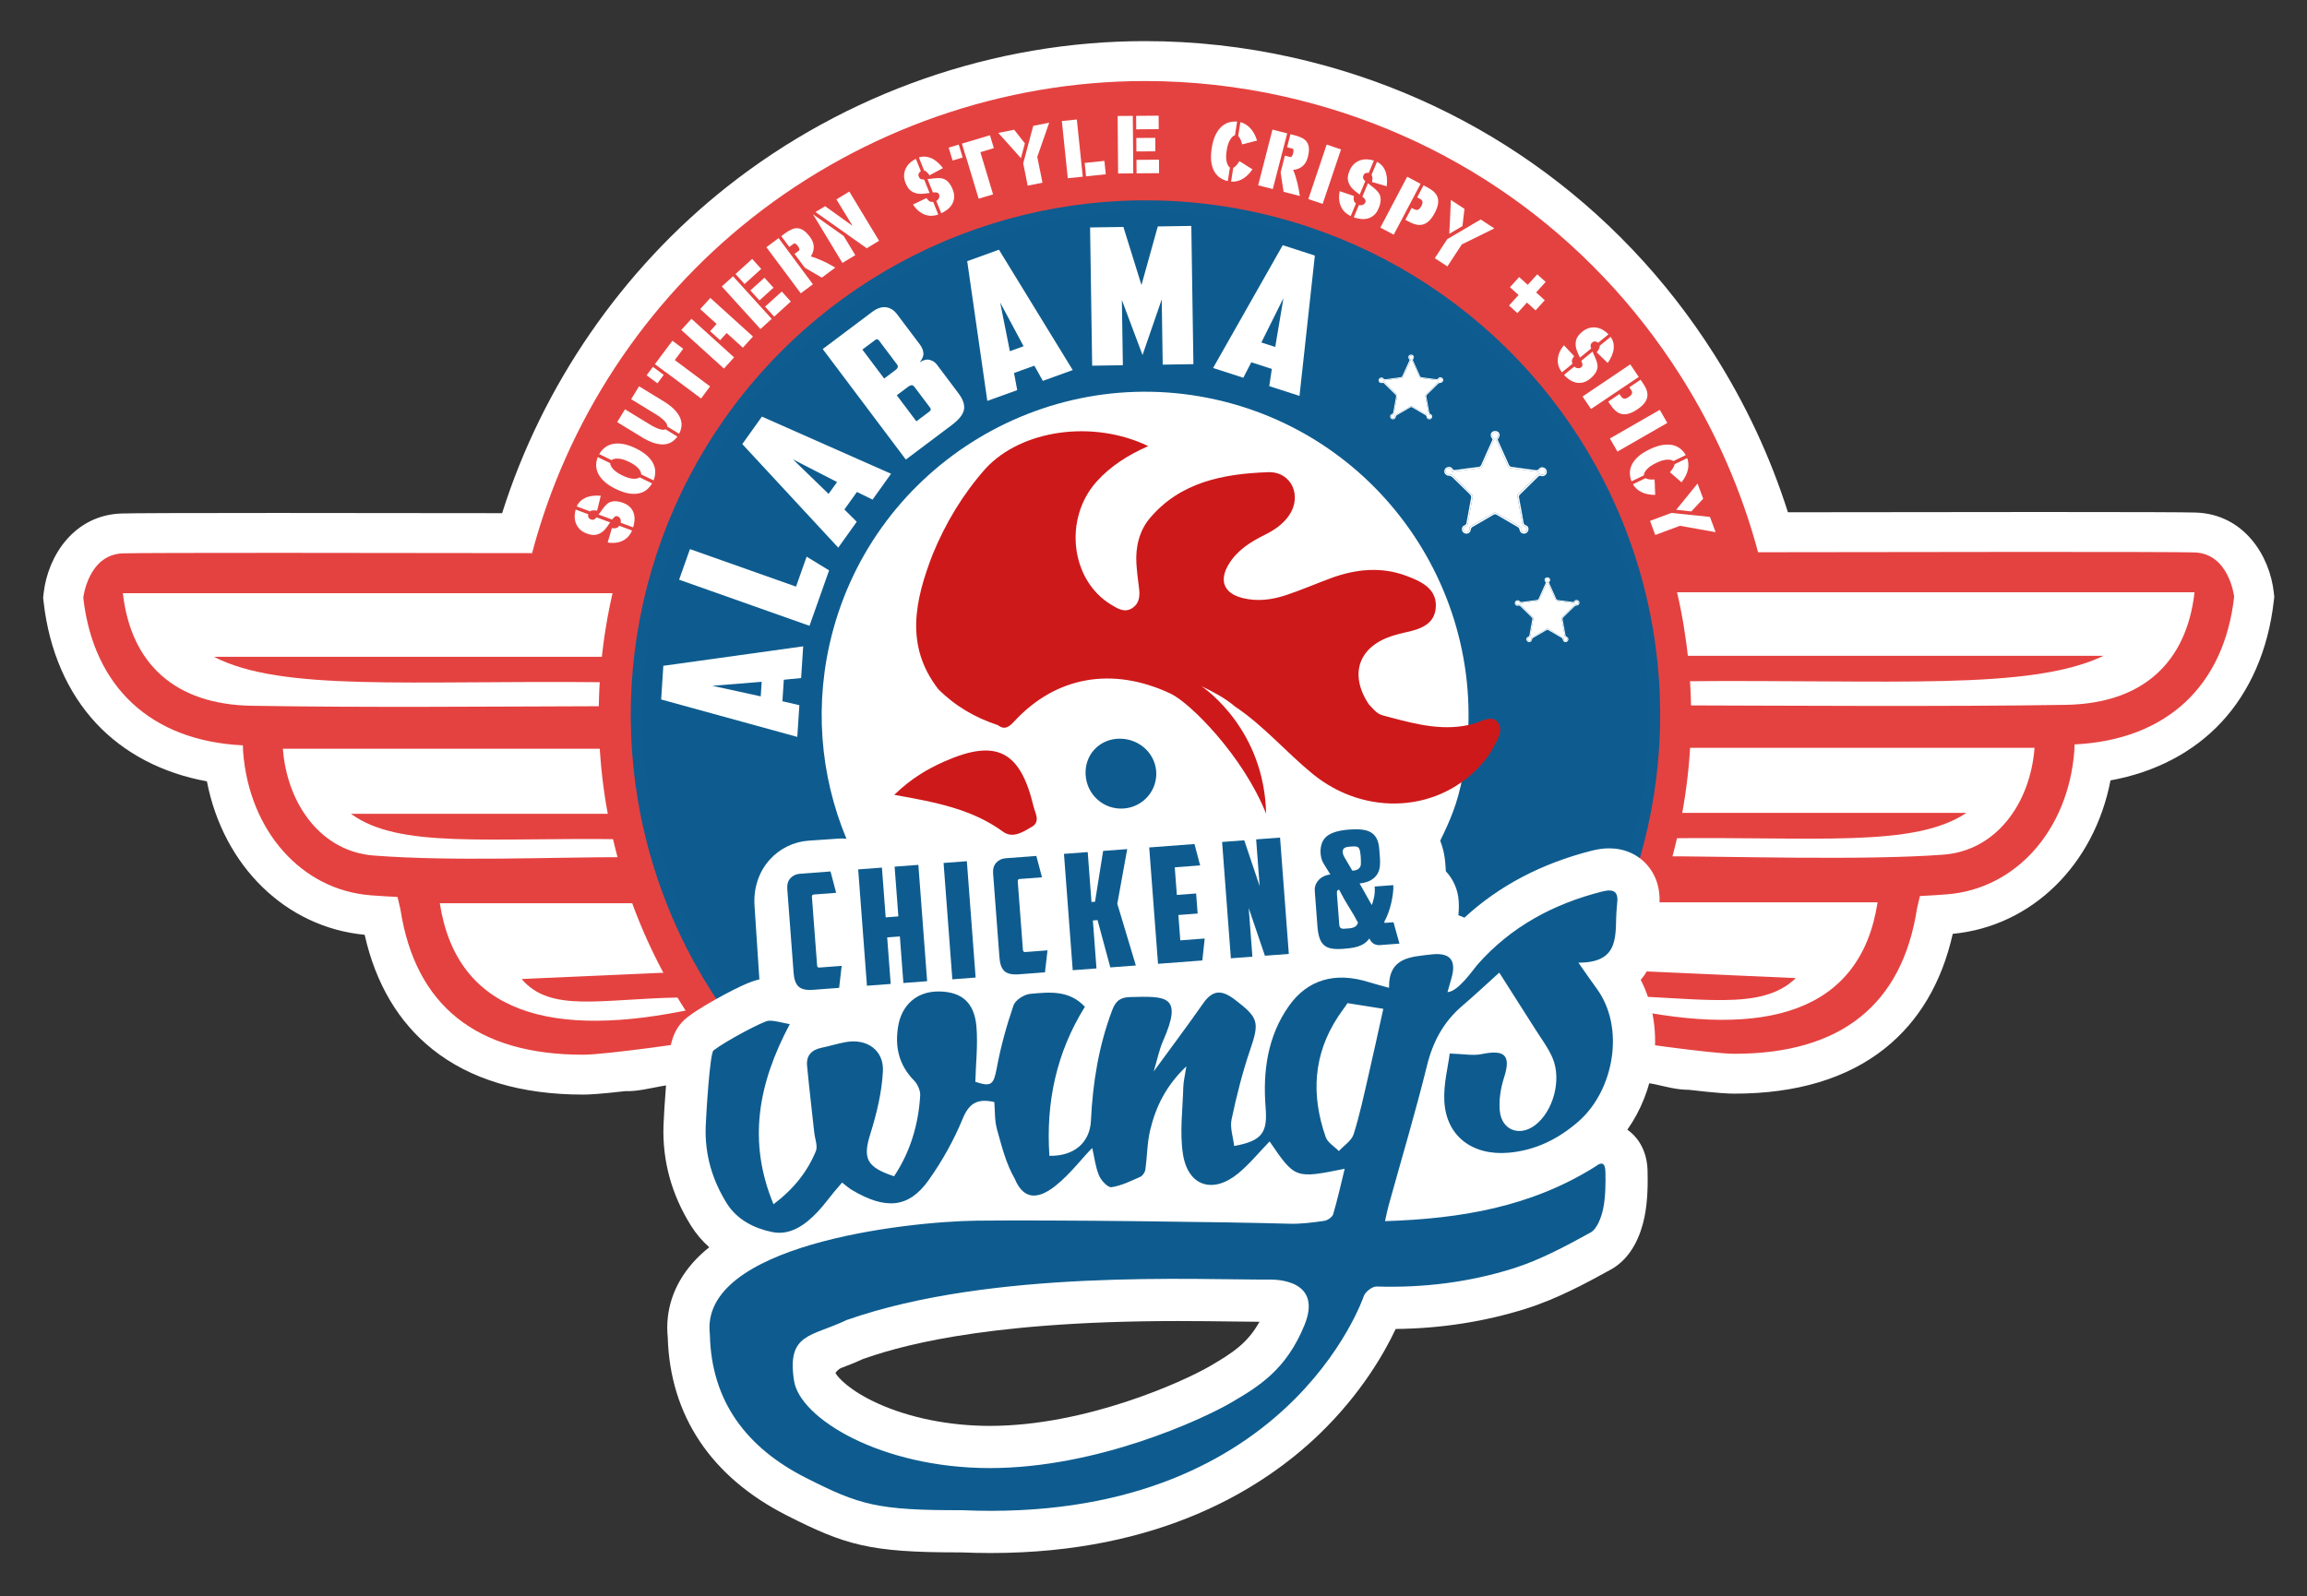 <?xml version="1.0" encoding="utf-8"?>
<!-- Generator: Adobe Illustrator 24.3.0, SVG Export Plug-In . SVG Version: 6.00 Build 0)  -->
<svg version="1.1" id="Layer_1" xmlns="http://www.w3.org/2000/svg" xmlns:xlink="http://www.w3.org/1999/xlink" x="0px" y="0px"
	 viewBox="0 0 984 681" style="enable-background:new 0 0 984 681;" xml:space="preserve">
<rect x="0" y="0" width="984" height="681" fill="#333333" stroke="none"/>
<style type="text/css">
	.st0{fill:#FFFFFF;}
	.st1{fill:#E44240;}
	.st2{fill:none;stroke:#E44240;stroke-width:15;stroke-miterlimit:10;}
	.st3{fill:#0E5C8F;stroke:#0F5C90;stroke-width:5;stroke-miterlimit:10;}
	.st4{fill:#FFFFFF;stroke:#FFFFFF;stroke-width:12;stroke-miterlimit:10;}
	.st5{fill:#0E5C8F;}
	.st6{fill:#CE191A;}
</style>
<path class="st0" d="M290,465c0.18-5.27-14.09,1-23.17,0.51c-11.43,1.32-15.83,1.49-18.17,1.49c-26.5,0-48.09-6.49-64.15-19.29
	c-14.54-11.58-24.28-28.02-28.97-48.89c-33.54-3.18-60.27-29.22-67.29-65.47c-18.98-3.44-35.25-11.94-47.16-24.67
	c-12.36-13.21-20.13-31.1-22.47-51.75l-0.22-1.9l0.21-1.9c1.77-15.93,12.93-33.38,33.24-34.05c4.62-0.15,26.23-0.23,66.05-0.23
	c31.79,0,69.51,0.05,96.27,0.09c17.21-54.55,51.21-103.93,95.91-139.25c50.72-40.08,114.05-62.15,178.31-62.15
	c21.08,0,42.25,2.35,62.94,6.99c74.84,16.78,138.71,61.78,179.85,126.71c13.36,21.09,23.93,43.73,31.42,67.32
	c30.37-0.05,73.05-0.11,108.04-0.11c39.75,0,61.32,0.07,65.94,0.23c20.32,0.67,31.48,18.12,33.25,34.05l0.21,1.9l-0.22,1.9
	c-2.35,20.65-10.12,38.54-22.47,51.75c-11.91,12.73-28.18,21.23-47.16,24.67c-7.01,36.25-33.75,62.29-67.29,65.47
	c-4.7,20.87-14.44,37.31-28.97,48.89c-16.06,12.8-37.65,19.29-64.15,19.29c-2.43,0-7.06-0.18-19.48-1.64
	C710,465,700.34,459.12,698,464C701.09,469.6,289.39,483.24,290,465z"/>
<path class="st1" d="M952.93,254.62c0,0-2.05-18.44-16.9-18.93c-10.69-0.35-123.73-0.2-186.16-0.08
	c-7.03-26.26-18.08-51.61-33.05-75.25c-38.71-61.09-98.8-103.43-169.2-119.21c-19.47-4.37-39.4-6.58-59.22-6.58
	c-60.45,0-120.03,20.77-167.77,58.49c-45.81,36.19-78.79,86.65-93.68,142.93c-63.87-0.11-164.47-0.23-174.53,0.1
	c-14.85,0.49-16.9,18.93-16.9,18.93c4.35,38.3,29.09,61.09,68.08,62.98l0.1,2.75c2.58,33.82,24.99,59,54.5,61.23
	c3.69,0.28,7.46,0.51,11.36,0.71l1.23,5.26c6.35,41.17,32.55,62.04,77.88,62.04c9.92,0,47.52-5.48,60.61-7.39l-13-15l-26.98-52.18
	l5.98-5.82l-7-43l-2.64-9.88c0.85-0.25,1.65-0.5,2.38-0.73c0.79-0.25,1.58-0.51,2.37-0.7l12.71-19.22l-0.53-3.3
	c0.63-0.83,1.22-1.71,1.74-2.65c4.27-7.65,6.57-15.61,8.79-23.3c0.8-2.77,1.61-5.59,2.54-8.44l-15.07-20.79h427.05l-14.78,20.4
	c0.93,2.85,1.74,5.67,2.54,8.44c2.22,7.69,4.52,15.65,8.79,23.3c0.52,0.94,1.11,1.82,1.74,2.65l-0.53,3.3l9.24,13.97l-4.43,16.55
	l-6.8,41.75l-0.57,0l-10.64,59.25l-13,15c13.08,1.92,50.69,7.39,60.61,7.39c45.33,0,71.53-20.87,77.88-62.04l1.23-5.26
	c3.9-0.19,7.67-0.43,11.36-0.71c29.51-2.23,51.92-27.41,54.5-61.23l0.1-2.75C923.84,315.71,948.58,292.92,952.93,254.62z"/>
<path class="st0" d="M704.99,252.7c76.58,0,155.78,0,231.04,0c-3.43,30.17-22.28,47.47-54.91,48.02
	c-49.42,0.83-122.86,0.33-172.29,0.2"/>
<path class="st0" d="M867.79,319.06c-1.81,23.72-16.34,43.87-38.83,45.57c-34.06,2.58-90.47,0.67-124.32,0.67
	c0-15.41,6-30.58,6-46.24C757.52,319.06,820.63,319.06,867.79,319.06z"/>
<path class="st0" d="M692.06,429.92c61.12,13.28,101.54,2.06,108.79-44.96c-25.81,0-76.51,0-103.04,0
	C694.59,396.24,692.18,429.21,692.06,429.92z"/>
<path class="st1" d="M897.22,279.81c-62.43,0-121.4,0-180.37,0c0.19,3.29-0.71,7.57-0.52,10.86
	C806.99,289.81,865.64,294.81,897.22,279.81z"/>
<path class="st1" d="M838.75,346.81c-44.33,0-86.2,0-128.06,0c0.13,3.29-0.5,7.57-0.37,10.86
	C774.69,356.81,816.33,361.81,838.75,346.81z"/>
<path class="st1" d="M765.95,417.3c-27.73-1.23-53.93-2.4-80.13-3.56c-0.06,3.29-0.65,7.55-0.71,10.84
	C725.43,425.51,751.26,431.66,765.95,417.3z"/>
<path class="st0" d="M266.29,298.78c-3.56,0.88-7.12,2.52-10.68,2.53c-49.43,0.13-98.87,0.63-148.29-0.2
	c-32.63-0.55-51.48-17.84-54.91-48.02c75.26,0,143.46,0,220.04,0c-3.38,10.32-1.31,20.31-6.02,28.75
	C264.37,285.53,266.06,297.38,266.29,298.78z"/>
<path class="st0" d="M261.8,319.45c0,15.66,6,30.83,6,46.24c-33.86,0-74.26,1.9-108.32-0.67c-22.49-1.7-37.01-21.85-38.83-45.57
	C167.82,319.45,214.92,319.45,261.8,319.45z"/>
<path class="st0" d="M296.38,430.31c-61.12,13.28-101.54,2.06-108.79-44.96c25.81,0,60.51,0,87.04,0
	C277.86,396.63,296.26,429.6,296.38,430.31z"/>
<ellipse transform="matrix(0.707 -0.707 0.707 0.707 -72.666 434.721)" class="st2" cx="488.42" cy="305.08" rx="225.49" ry="225.49"/>
<ellipse transform="matrix(0.219 -0.976 0.976 0.219 83.856 714.897)" class="st3" cx="488.42" cy="305.08" rx="216.98" ry="216.98"/>
<path class="st4" d="M368.7,360.41c-11.79-25.44-15.62-54.8-9.02-84.2c15.92-70.99,86.63-115.79,157.62-99.87
	s115.79,86.63,99.87,157.62c-2.27,10.12-5.66,16.72-10,25.67L368.7,360.41z"/>
<path class="st0" d="M419.96,445.35c-8.51-1.93-15.7-7.08-20.26-14.5c-4.59-7.47-5.94-16.31-3.81-24.88
	c4.13-16.55,20.51-26.68,37.3-23.07c17.5,3.92,28.66,20.87,25.17,37.83c-1.73,8.41-6.66,15.61-13.89,20.28
	c-7.28,4.7-15.95,6.24-24.42,4.34L419.96,445.35z"/>
<path class="st1" d="M257.77,291.07c0.17-3.29-0.65-7.57-0.48-10.86c-54.29,0-108.59,0-166.07,0
	C120.3,295.2,174.3,290.2,257.77,291.07z"/>
<path class="st1" d="M266.28,358.07c0.12-3.29-0.46-7.57-0.33-10.86c-38.01,0-76.01,0-116.25,0
	C170.04,362.2,207.85,357.2,266.28,358.07z"/>
<path class="st1" d="M289.49,425.58c-0.08-3.29-0.6-7.55-0.67-10.84c-21.69,0.96-43.37,1.93-66.33,2.95
	C234.77,432.16,256.11,426.2,289.49,425.58z"/>
<path class="st0" d="M710.3,252.2"/>
<path class="st5" d="M477.73,344.98c-8.56-0.27-15.14-7.5-14.69-16.16c0.41-7.93,6.83-13.82,14.88-13.66
	c8.55,0.17,15.35,6.91,15.27,15.13C493.1,338.62,486.12,345.24,477.73,344.98z"/>
<path class="st0" d="M623.9,405.45l-2.39-9.12c-0.07-0.25-0.14-0.51-0.21-0.76c0.23-1.23,0.42-2.44,0.58-3.63
	c0.35-2.73,0.45-5.2,0.29-7.56c-0.33-4.95-2.37-9.36-5.48-12.64l-0.18-2.77c-0.3-4.65-1.39-8.85-3.24-12.51
	c-2.25-4.43-5.6-8.09-9.71-10.6c-3.35-2.04-7.16-3.32-11.33-3.82c-1.87-0.22-3.86-0.31-5.94-0.27c-0.83,0.02-1.69,0.06-2.57,0.12
	c-10.52,0.72-18.18,4.15-23.42,10.46c-0.26,0.31-0.51,0.63-0.76,0.95c-0.85-1.21-1.81-2.33-2.91-3.33
	c-3.63-3.29-8.31-5.04-13.1-4.94c-0.3,0.01-0.59,0.02-0.89,0.04l-9.85,0.68c-0.83,0.06-1.64,0.17-2.44,0.33
	c-0.51-0.03-1.03-0.04-1.55-0.03c-0.3,0.01-0.6,0.02-0.9,0.04l-9.12,0.63c-1.94,0.13-3.83,0.57-5.62,1.28
	c-1.56-0.39-3.19-0.57-4.85-0.54c-0.3,0.01-0.6,0.02-0.9,0.04l-18.64,1.28c-1.53,0.11-3.02,0.42-4.46,0.88
	c-1.21-0.22-2.45-0.33-3.7-0.3c-0.3,0.01-0.59,0.02-0.89,0.04l-9.91,0.68c-1.08,0.07-2.13,0.24-3.16,0.49
	c-0.76-0.08-1.53-0.11-2.3-0.09c-0.3,0.01-0.59,0.02-0.89,0.04l-9.78,0.67c-1.98,0.14-3.87,0.58-5.63,1.28
	c-1.56-0.38-3.18-0.57-4.84-0.54c-0.3,0.01-0.6,0.02-0.9,0.04l-12.62,0.87c-2.98,0.21-5.84,0.94-8.5,2.14
	c-2.07-0.73-4.29-1.13-6.59-1.08c-0.3,0.01-0.6,0.02-0.9,0.04l-9.58,0.66c-1.77,0.12-3.49,0.51-5.14,1.11
	c-1.4-0.3-2.85-0.47-4.34-0.44c-0.3,0.01-0.6,0.02-0.9,0.04l-9.78,0.67c-0.88,0.06-1.74,0.18-2.59,0.36
	c-0.57-0.04-1.14-0.06-1.73-0.04c-0.3,0.01-0.6,0.02-0.9,0.04l-9.78,0.67c-1.94,0.13-3.83,0.57-5.62,1.28
	c-1.56-0.39-3.19-0.57-4.85-0.54c-0.3,0.01-0.6,0.02-0.9,0.04l-12.62,0.87c-6.44,0.44-12.38,3.34-16.71,8.16
	c-4.64,5.17-6.93,12.13-6.44,19.59l2.36,35.89c0.66,10.04,4.89,16,8.31,19.22c3.32,3.13,9.22,6.83,18.48,6.63
	c0.56-0.01,1.14-0.04,1.73-0.08l10.71-0.74c1.98-0.14,3.88-0.6,5.66-1.31c1.59,0.4,3.23,0.6,4.89,0.56c0.3-0.01,0.59-0.02,0.89-0.04
	l9.78-0.67c0.88-0.06,1.75-0.18,2.6-0.36c0.57,0.04,1.14,0.06,1.72,0.04c0.3-0.01,0.6-0.02,0.9-0.04l9.78-0.67
	c1.8-0.12,3.52-0.52,5.14-1.11c1.4,0.3,2.85,0.47,4.33,0.44c0.3-0.01,0.6-0.02,0.9-0.04l9.58-0.66c2.67-0.18,5.24-0.95,7.57-2.2
	c2.46,0.7,5.29,1.12,8.54,1.05c0.56-0.01,1.14-0.04,1.73-0.08l10.71-0.74c1.98-0.14,3.88-0.6,5.66-1.31c1.59,0.4,3.23,0.6,4.89,0.56
	c0.3-0.01,0.59-0.02,0.89-0.04l9.78-0.67c0.95-0.07,1.9-0.2,2.82-0.41c0.65,0.05,1.3,0.08,1.96,0.06c0.3-0.01,0.6-0.02,0.9-0.04
	l10.51-0.72c1.55-0.11,3.07-0.41,4.52-0.89c1.22,0.22,2.46,0.33,3.71,0.3c0.3-0.01,0.59-0.02,0.89-0.04l18.24-1.26
	c2.04-0.14,3.99-0.63,5.81-1.37c1.65,0.43,3.35,0.64,5.07,0.6c0.3-0.01,0.59-0.02,0.89-0.04l8.85-0.61
	c0.88-0.06,1.73-0.18,2.57-0.36c0.56,0.04,1.12,0.05,1.69,0.04c0.3-0.01,0.6-0.02,0.9-0.04l9.85-0.68c5.1-0.35,9.86-2.79,13.23-6.78
	c0.27-0.32,0.51-0.66,0.75-0.99c3.3,2.72,7.29,4.57,11.63,5.36c2.21,0.4,4.52,0.57,7.07,0.52c0.72-0.02,1.47-0.05,2.24-0.1
	c1.18-0.08,2.44-0.2,3.74-0.35c2.05-0.23,4.06-0.64,5.98-1.19c0.12-0.04,0.24-0.07,0.36-0.11c1.27,0.19,2.55,0.28,3.82,0.25
	c0.36-0.01,0.71-0.02,1.07-0.05l8.19-0.56c5.77-0.4,11.05-3.45,14.41-8.33C624.35,417.41,625.42,411.23,623.9,405.45z"/>
<path class="st0" d="M422.59,662.59c-4.17,0-8.44-0.09-12.72-0.27l-1.43,0c-37.62,0-48.01-3.18-72.78-15.73
	c-32.31-16.36-49.88-42.64-50.85-76.05c-1.14-11.49,2.49-22.39,10.52-31.59c2.08-2.38,4.47-4.65,7.18-6.82
	c-3.03-2.68-5.64-5.77-7.8-9.23c-8.28-13.26-12.22-27.65-11.71-42.77c0.1-2.9,0.58-11.14,1.18-18.48
	c1.18-14.23,1.83-22.07,9.09-27.71c4.31-3.35,11.49-7.35,15.38-9.44c11.41-6.11,14.73-6.76,17.88-6.97
	c0.63-0.04,1.26-0.06,1.89-0.06c3.59,0,6.63,0.68,9.07,1.22c0.88,0.19,1.7,0.38,2.48,0.52l24.42,4.29l-1.5,2.83
	c0.38-0.01,0.76-0.02,1.13-0.02c1.24,0,2.47,0.07,3.67,0.19c5.39-13.14,17.58-21.48,32.52-21.48l0.5,0
	c8.89,0.11,16.44,2.77,22.13,7.51c4.52-3.72,10.07-5.95,14.85-6.4l0.62-0.06c2.71-0.25,5.78-0.54,9.08-0.54
	c7.96,0,14.96,1.84,20.91,5.5c4.43-2.67,9.24-3.54,13.37-3.63l0.66-0.02c1.99-0.05,3.87-0.09,5.7-0.09c3.71,0,10.74,0,17.16,3.26
	c5.26-4.03,10.61-5.06,14.69-5.06c6.02,0,11.83,2.2,17.77,6.74c0.54,0.41,1.1,0.84,1.68,1.29c8.66-9.34,20.12-14.41,32.88-14.41
	c3.14,0,6.36,0.31,9.63,0.91c2.1-2.35,4.31-4,6.1-5.1c6.45-3.98,13.46-4.77,18.58-5.36c0.54-0.06,1.07-0.12,1.61-0.19
	c1.65-0.2,3.25-0.3,4.77-0.3c4.8,0,8.66,1.02,11.72,2.46c14.64-13.55,32.86-23.15,54.32-28.59c2.65-0.67,5.08-1,7.42-1
	c6.44,0,12.2,2.53,16.22,7.12c2.97,3.39,6.25,9.41,5.02,18.83l-0.03,0.35c-0.03,0.36-0.05,0.72-0.09,1.08
	c-0.1,1.07-0.14,2.45-0.18,3.9c-0.16,5.79-0.38,13.71-4.82,21.13c-0.73,1.21-1.6,2.47-2.65,3.71c5.45,10.59,7.35,23.13,5.37,36.12
	c-1.55,10.15-5.44,19.79-11.08,27.8c4.86,3.42,8.42,9.31,8.62,17.52c0.13,5.22,0.12,12.97-1.35,19.94
	c-1.56,7.4-5.33,17.27-14.39,22.25c-10.06,5.52-22.57,12.39-36.13,16.66c-17.62,5.54-36.3,8.45-55.57,8.65
	c-4.67,9.95-14.59,27.51-32.5,44.81C538.77,634.97,494.96,662.59,422.59,662.59z M356.4,585.86c0.85,1.6,5.65,7.34,18.17,12.99
	c13.55,6.11,30.4,9.48,47.47,9.5h0.16c40.94,0,82.52-18.88,93.86-25.49c9.51-5.55,16.08-9.75,21.13-18.93
	c-3.36-0.02-7.12-0.07-11.32-0.12c-7.02-0.09-14.97-0.19-23.71-0.19c-85.83,0-121.71,11.88-134.23,16.26
	c-3.48,1.62-6.66,2.83-9.26,3.81C357.92,583.97,356.34,585.4,356.4,585.86z"/>
<path class="st5" d="M410.25,644.32c-36.13,0.08-43.69-2.25-66.46-13.78c-25.04-12.68-40.41-32.33-41.01-61.2
	c-4.66-37.93,82.63-48.17,113.98-48.55c31.36-0.38,107.95,0.56,133.17,1.31c4.94,0.15,9.93-0.52,14.84-1.22
	c1.44-0.2,3.49-1.57,3.86-2.82c1.86-6.28,3.27-12.7,4.92-19.41c-21.15,4.27-21.15,4.27-32.03-11.67
	c-4.42,4.57-8.45,9.54-13.27,13.55c-10.81,8.99-21.52,5.66-23.68-8.1c-1.46-9.31-0.11-19.07,0.14-28.63
	c0.06-2.4,0.69-4.79,1.31-8.86c-8.75,8.33-13.02,17.27-15.4,27.05c-1.34,5.53-1.3,11.39-2.11,17.07c-0.16,1.11-1.15,2.58-2.13,3.02
	c-4,1.77-8.06,3.81-12.28,4.43c-1.56,0.23-4.44-2.85-5.34-4.99c-1.54-3.68-1.98-7.82-2.88-11.72c-6.21,5.66-24.79,33.18-33.12,13
	c-3.67-6.33-5.51-13.82-7.52-20.98c-1.06-3.77-0.81-7.91-1.14-11.64c-7.13-1.59-10.73,0.4-13.49,7.13
	c-3.79,9.22-8.8,18.16-14.59,26.29c-8.42,11.81-18.2,12.66-32.6,4.14c-1.36-0.8-2.54-1.9-4.25-3.2c-1.23,1.44-2.37,2.74-3.47,4.07
	c-2.34,2.83-4.5,5.82-7.02,8.48c-5.24,5.52-11.61,10.15-19.35,8.56c-7.59-1.56-14.95-5.21-19.35-12.26
	c-6.19-9.93-9.39-20.8-8.99-32.64c0.16-4.69,1.75-31.36,3.33-32.58c5.16-4.01,21.25-12.52,23.44-12.66c2.67-0.18,5.43,0.8,9.1,1.44
	c-13.54,25.47-18.04,50.07-6.94,76.84c8.6-6.5,14.39-13.81,18.04-22.6c0.91-2.18-0.37-5.27-0.66-7.95
	c-1.03-9.52-2.17-19.03-3.07-28.56c-0.41-4.35,1.96-6.78,6.19-7.66c3.5-0.72,6.92-1.82,10.43-2.43c8.93-1.56,16.22,3.47,15.73,12.57
	c-0.48,8.98-2.68,18.04-5.38,26.67c-3.23,10.35-1.73,14.1,10.14,18.02c6.92-10.39,10.4-22.03,11.14-34.48
	c0.13-2.11-1.14-4.86-2.67-6.43c-6.36-6.49-8.14-14.14-6.78-22.8c1.49-9.5,8.14-15.24,17.46-15.13c9.73,0.12,15.15,4.7,16,15.18
	c0.62,7.68-0.27,15.48-0.49,23.36c6.92,2.3,7.82,1.23,9.2-6.15c1.67-8.96,4.13-17.83,7.08-26.45c0.77-2.25,4.51-4.67,7.08-4.91
	c8.12-0.75,16.62-1.75,23.37,5.51c-12.13,19.45-16.68,40.76-15.14,63.58c10.64,0.19,17.28-5.7,17.72-15
	c0.76-16.09,3.29-31.8,9-46.97c1.51-4.01,3.3-5.66,7.8-5.77c15.33-0.37,22.59-0.83,13.94,18.77c-1.62,3.68-2.39,7.73-3.97,12.97
	c7.69-10.54,14.57-19.7,21.13-29.09c4.13-5.9,8.03-5.71,13.52-1.52c10.05,7.68,10.53,9.53,6.51,21.31
	c-3.31,9.7-5.82,19.72-7.95,29.76c-0.75,3.53,0.67,7.52,1.11,11.35c12.28-2.21,14.24-6.02,13.41-16.48
	c-1.21-15.3,0.79-30.44,10.06-43.43c7.98-11.18,19.73-14.42,33.69-10.08c2.58,0.8,5.19,1.46,8.9,2.5
	c-0.21-13.04,9.18-13.17,17.83-14.22c8.13-0.99,10.99,2.31,8.82,10c-0.54,1.92-1.09,3.84-1.72,6.06
	c4.63-0.19,11.11-9.85,12.78-11.73c14.31-16.23,32.42-25.92,53.19-31.19c4.99-1.26,7.08,0.05,6.38,5.25
	c-0.09,0.68-0.12,1.37-0.18,2.06c-0.94,10.33,2.2,23.1-16.32,23.04c3.27,4.66,5.37,7.8,7.62,10.82c12.59,16.9,7.41,43.89-7.65,56.98
	c-8.59,7.47-18.25,12.26-29.64,13.28c-15.58,1.39-26.78-7.1-27.53-22.05c-0.37-7.29,1.61-14.7,2.3-20.26
	c5.85,0.16,9.92,1.01,13.65,0.24c9.73-2,12.62,0.39,9.53,9.99c-1.44,4.48-2.25,9.51-1.83,14.16c0.74,8.31,8.43,11.2,15.03,6.2
	c7.74-5.86,11.5-19.37,7.46-28.75c-1.89-4.37-4.86-8.28-7.42-12.34c-4.81-7.62-9.68-15.21-15.29-24.02
	c-4.93,4.45-10.29,9.48-15.86,14.25c-7.94,6.81-12.46,15.25-14.98,25.48c-4.94,20.04-10.88,39.83-16.38,59.73
	c-0.48,1.74-0.82,3.53-1.51,6.57c32.2-1.02,62.44-6.04,90.05-23.5c2-1.58,3.86-1.82,3.96,2.42c0.1,4.25,0.11,10.68-0.96,15.78
	c-0.78,3.7-2.57,8.61-5.44,10.19c-10.58,5.81-21.42,11.66-32.87,15.27c-18.85,5.93-38.44,8.36-58.35,7.73
	c-1.84-0.06-4.93,2.35-5.48,4.2C581.62,553.1,549.12,650.4,410.25,644.32z M556.39,565.35c7.73-18.95-11.42-19.43-14.46-19.42
	c-31.39,0.17-118.81-4.53-180.86,17.27c-14.95,7.2-25.56,5.44-22.39,25.89c2.5,16.16,37.22,37.2,83.33,37.26
	c46.11,0.06,91.11-20.94,103.11-27.94S548.66,584.29,556.39,565.35z M570.71,433.78c-10.65,16.22-11.51,33.5-5.25,51.36
	c0.83,2.35,3.68,3.99,5.6,5.96c2.17-2.37,5.41-4.4,6.3-7.18c2.63-8.27,4.4-16.82,6.37-25.3c2.11-9.07,4.06-18.17,6.29-28.21
	c-5.65-0.9-10.34-1.64-15.69-2.49C576.14,426.51,573,430.3,570.71,433.78z"/>
<g>
	<path class="st0" d="M251.98,221.59c0.61,0.23,1.1,0.23,1.47,0.02c0.37-0.21,0.71-0.5,1.01-0.88l5.8,2.15l-0.08,0.12l0.02-0.07
		l-0.34,0.5c-0.22,0.3-0.42,0.6-0.62,0.9c-0.2,0.29-0.4,0.56-0.59,0.81c-0.25,0.34-0.54,0.69-0.88,1.03
		c-0.34,0.34-0.71,0.65-1.12,0.93c-0.41,0.28-0.84,0.51-1.28,0.7c-0.45,0.19-0.91,0.33-1.39,0.4c-0.52,0.08-1.09,0.06-1.73-0.04
		c-0.63-0.1-1.29-0.28-1.97-0.53c-1.27-0.47-2.28-1.1-3.03-1.88c-0.75-0.78-1.3-1.64-1.64-2.57c-0.35-0.93-0.51-1.9-0.49-2.91
		c0.02-1.01,0.15-1.96,0.41-2.87l5.34,1.98c-0.08,0.42-0.04,0.85,0.11,1.27C251.13,221.09,251.47,221.39,251.98,221.59z
		 M254.69,217.85c-0.67-0.11-1.27-0.14-1.8-0.09c-0.53,0.05-0.95,0.19-1.28,0.4l-5.61-2.08c0.71-1.63,1.92-2.85,3.63-3.66
		c1.72-0.81,3.92-1.12,6.62-0.92L254.69,217.85z M255.41,219.44c-0.03,0.02-0.05,0.04-0.05,0.06c-0.01,0.02-0.02,0.03-0.04,0.03
		l-0.03-0.01l0.44-0.54l0.23-0.29c0.21-0.25,0.36-0.46,0.44-0.61l0.23-0.37l0.19-0.28c0.35-0.46,0.71-0.9,1.06-1.33
		c0.35-0.43,0.79-0.86,1.31-1.28c0.46-0.35,0.95-0.6,1.47-0.75c0.52-0.15,1.07-0.22,1.64-0.22c0.57,0,1.15,0.07,1.73,0.19
		c0.59,0.12,1.16,0.29,1.74,0.51c1.34,0.5,2.37,1.15,3.09,1.95c0.72,0.8,1.22,1.68,1.49,2.64c0.28,0.96,0.37,1.94,0.27,2.96
		c-0.09,1.02-0.28,1.99-0.56,2.9l-5.31-1.97c0.05-0.25,0.07-0.51,0.05-0.8c-0.02-0.28-0.08-0.55-0.18-0.79
		c-0.1-0.25-0.25-0.47-0.44-0.68c-0.19-0.2-0.43-0.36-0.74-0.48c-0.25-0.09-0.48-0.11-0.7-0.06c-0.21,0.05-0.42,0.15-0.61,0.3
		c-0.2,0.14-0.38,0.32-0.55,0.53c-0.17,0.21-0.33,0.41-0.49,0.62l-5.77-2.14L255.41,219.44z M260.75,226.12l0.12-0.41
		c0.02-0.06,0.04-0.12,0.05-0.17c0.01-0.05,0.03-0.11,0.05-0.17l0.02-0.04c0.1,0,0.2,0.01,0.31,0.03c0.11,0.01,0.21,0.02,0.31,0.03
		c0.44,0.03,0.82,0,1.14-0.08c0.32-0.08,0.52-0.16,0.59-0.23c0.13-0.08,0.27-0.19,0.4-0.33c0.13-0.14,0.26-0.28,0.38-0.44l5.48,2.03
		c-0.35,0.83-0.81,1.59-1.39,2.31c-0.58,0.71-1.29,1.31-2.13,1.8c-0.84,0.49-1.84,0.84-2.98,1.04c-1.14,0.2-2.45,0.19-3.91-0.03
		L260.75,226.12z"/>
	<path class="st0" d="M262.67,208.63c-2.03-0.98-3.65-2.04-4.88-3.17c-1.22-1.13-2.12-2.29-2.68-3.46
		c-0.56-1.18-0.84-2.36-0.83-3.55c0.01-1.19,0.24-2.33,0.68-3.42l5.31,2.57c-0.01,0.76,0.42,1.62,1.29,2.57
		c0.87,0.95,2.17,1.84,3.9,2.68c1.75,0.85,3.27,1.31,4.54,1.4c1.27,0.08,2.21-0.11,2.8-0.59l5.31,2.57
		c-0.58,1.03-1.32,1.92-2.23,2.67c-0.91,0.76-2,1.28-3.27,1.57c-1.27,0.29-2.73,0.31-4.38,0.05
		C266.59,210.25,264.73,209.62,262.67,208.63z M268.27,197.04c-1.77-0.86-3.3-1.32-4.59-1.38c-1.29-0.07-2.23,0.15-2.81,0.65
		l-5.28-2.55c0.59-1.04,1.34-1.94,2.26-2.7c0.92-0.76,2.02-1.29,3.3-1.59c1.28-0.3,2.75-0.33,4.4-0.08c1.65,0.25,3.5,0.87,5.54,1.85
		c2.06,1,3.71,2.07,4.94,3.21s2.12,2.31,2.67,3.5c0.55,1.19,0.81,2.38,0.78,3.56c-0.03,1.19-0.27,2.33-0.72,3.44l-5.28-2.55
		c0.03-0.77-0.38-1.64-1.23-2.61C271.35,198.81,270.04,197.89,268.27,197.04z"/>
	<path class="st0" d="M266.58,174.63l10.48,6.4c1.61,0.98,3,1.66,4.16,2.03c1.16,0.37,2.04,0.41,2.65,0.11l5.06,3.09
		c-0.67,0.95-1.48,1.72-2.42,2.31c-0.94,0.59-2.04,0.93-3.29,1.02c-1.25,0.09-2.66-0.1-4.22-0.58c-1.56-0.48-3.32-1.31-5.28-2.51
		l-10.48-6.4L266.58,174.63z M269.21,170.31l3.36-5.5l10.48,6.4c1.97,1.2,3.53,2.41,4.67,3.61c1.14,1.2,1.95,2.39,2.42,3.56
		s0.65,2.32,0.53,3.44c-0.12,1.12-0.46,2.2-1.02,3.24l-5.01-3.06c0.04-0.69-0.35-1.49-1.19-2.39c-0.83-0.9-2.09-1.87-3.77-2.89
		L269.21,170.31z"/>
	<path class="st0" d="M275.8,160.1l2.69-3.6l4.61,3.44l-2.69,3.6L275.8,160.1z M286.8,145.37l4.61,3.44l-3.59,4.81l15.05,11.24
		l-3.84,5.15l-15.05-11.24l-0.03,0.04l-4.61-3.44L286.8,145.37z"/>
	<path class="st0" d="M313.11,152.47l-4.33,4.78l-18.19-16.46l4.33-4.78L313.11,152.47z M302.97,127.11l18.19,16.47l-4.31,4.76
		l-6.92-6.26l-2.78,3.07l-4.27-3.86l2.78-3.07l-7-6.34L302.97,127.11z"/>
	<path class="st0" d="M329.15,136.04l-4.79,4.35l-16.49-18.17l4.79-4.35L329.15,136.04z M320.82,110.47l3.87,4.26l-7.11,6.45
		l-3.87-4.26L320.82,110.47z M326.05,118.48l3.87,4.26l-5.99,5.44l-3.87-4.26L326.05,118.48z M333.44,124.38l3.87,4.26l-7.11,6.45
		l-3.87-4.26L333.44,124.38z"/>
	<path class="st0" d="M346.72,121.29l-5.17,3.85l-14.66-19.67l5.21-3.88L346.72,121.29z M334.81,99.57
		c1.02-0.76,1.98-1.33,2.88-1.72c0.9-0.39,1.78-0.54,2.63-0.46c0.85,0.08,1.7,0.42,2.55,1.02c0.85,0.6,1.73,1.52,2.65,2.74
		c1.04,1.39,1.56,2.79,1.57,4.21c0.01,1.41-0.42,2.77-1.27,4.07c0.83,0.22,1.7,0.5,2.63,0.86c0.92,0.36,1.85,0.75,2.77,1.18
		c0.93,0.43,1.82,0.88,2.68,1.36c0.86,0.48,1.65,0.92,2.36,1.35l-5.73,4.27l-3.45-2l-3.45-2.03l-0.37-0.22l-4.38-5.88l2-1.49
		c0.14-0.1,0.16-0.34,0.05-0.7c-0.11-0.36-0.32-0.76-0.64-1.19c-0.31-0.41-0.62-0.72-0.94-0.92c-0.32-0.2-0.55-0.25-0.68-0.15
		l-2,1.49l-3.44-4.61L334.81,99.57z"/>
	<path class="st0" d="M359.31,112.18l-12.56-20.78l13.12,9.3l4.93,8.16L359.31,112.18z M362.26,81.73l12.69,21l-5.26,3.18
		l-2.77-1.94l0.02-0.01l-19.11-13.51l4.11-2.48l11.71,8.41l-0.59-0.98c-0.51-0.85-1.06-1.75-1.65-2.71
		c-0.59-0.96-1.17-1.9-1.74-2.83c-0.57-0.93-1.11-1.81-1.61-2.64s-0.94-1.55-1.3-2.16L362.26,81.73z"/>
	<path class="st0" d="M391.88,75.33c0.24,0.6,0.57,0.97,0.97,1.1c0.41,0.13,0.85,0.19,1.33,0.16l2.3,5.74l-0.14,0.03l0.07-0.03
		l-0.6,0.09c-0.37,0.05-0.73,0.09-1.08,0.14c-0.35,0.05-0.68,0.08-1,0.11c-0.42,0.05-0.87,0.06-1.35,0.04
		c-0.48-0.02-0.96-0.09-1.44-0.21c-0.48-0.12-0.94-0.28-1.38-0.48s-0.85-0.45-1.23-0.76c-0.4-0.33-0.78-0.77-1.13-1.3
		c-0.35-0.54-0.66-1.14-0.93-1.82c-0.51-1.26-0.72-2.43-0.65-3.5c0.07-1.08,0.34-2.06,0.8-2.94c0.46-0.88,1.06-1.66,1.82-2.32
		c0.75-0.66,1.56-1.21,2.4-1.63l2.12,5.29c-0.36,0.23-0.65,0.54-0.87,0.93C391.67,74.36,391.67,74.81,391.88,75.33z M394.41,84.86
		l0.38-0.18c0.06-0.02,0.11-0.05,0.16-0.08c0.05-0.03,0.1-0.06,0.16-0.08l0.04-0.02c0.06,0.08,0.13,0.16,0.19,0.25
		c0.06,0.09,0.12,0.17,0.19,0.25c0.27,0.34,0.55,0.61,0.83,0.79c0.28,0.19,0.47,0.28,0.57,0.28c0.15,0.04,0.32,0.07,0.51,0.07
		s0.38,0,0.58-0.02l2.18,5.42c-0.84,0.3-1.73,0.47-2.64,0.52c-0.92,0.05-1.84-0.07-2.77-0.37c-0.93-0.29-1.85-0.8-2.77-1.51
		c-0.92-0.71-1.79-1.68-2.6-2.92L394.41,84.86z M396.46,74.81c-0.37-0.57-0.75-1.04-1.14-1.39c-0.4-0.35-0.78-0.58-1.16-0.68
		l-2.23-5.55c1.68-0.57,3.4-0.49,5.15,0.23c1.75,0.73,3.46,2.15,5.13,4.28L396.46,74.81z M395.76,76.42c-0.04-0.01-0.06-0.01-0.08,0
		c-0.02,0.01-0.03,0-0.05-0.01l-0.01-0.03l0.7-0.03l0.37-0.03c0.33-0.01,0.58-0.04,0.75-0.09l0.43-0.08l0.34-0.04
		c0.57-0.04,1.14-0.08,1.69-0.11c0.56-0.03,1.17,0.01,1.83,0.11c0.56,0.1,1.08,0.3,1.54,0.59c0.46,0.29,0.88,0.64,1.26,1.06
		c0.38,0.42,0.72,0.89,1.02,1.41c0.3,0.52,0.56,1.06,0.79,1.62c0.53,1.33,0.74,2.53,0.63,3.6c-0.11,1.07-0.43,2.03-0.95,2.88
		c-0.52,0.85-1.19,1.58-2.01,2.19c-0.82,0.62-1.66,1.13-2.53,1.54l-2.11-5.26c0.22-0.13,0.43-0.29,0.62-0.5
		c0.2-0.2,0.35-0.42,0.47-0.67c0.11-0.24,0.18-0.5,0.21-0.78c0.02-0.28-0.02-0.57-0.15-0.87c-0.1-0.25-0.24-0.43-0.43-0.55
		c-0.18-0.12-0.4-0.21-0.64-0.25c-0.24-0.05-0.49-0.07-0.76-0.05c-0.26,0.01-0.53,0.03-0.79,0.05l-2.29-5.71L395.76,76.42z"/>
	<path class="st0" d="M404.64,62.98l4.3-1.29l1.66,5.51l-4.3,1.29L404.64,62.98z M422.24,57.69l1.66,5.51l-5.74,1.73l5.41,17.99
		l-6.15,1.85L412,66.78l-0.05,0.01l-1.66-5.51L422.24,57.69z"/>
	<path class="st0" d="M430.9,62.37l-5.1-5.66l6.78-1.36l4.56,5.83l-1.69,6.3L430.9,62.37z M439.58,57.91l-0.02,0l1.15-4.2l6.8-1.37
		l-5.08,14.6l2.21,11l-6.3,1.27l-1.91-9.52L439.58,57.91z"/>
	<path class="st0" d="M452.91,51.64l6.39-0.66l2.53,24.4l-6.39,0.66L452.91,51.64z M471.06,68.64l0.59,5.72l-8.42,0.87l-0.59-5.72
		L471.06,68.64z"/>
	<path class="st0" d="M483.37,73.97l-6.47,0.05l-0.19-24.54l6.47-0.05L483.37,73.97z M494.19,49.35l0.04,5.75l-9.6,0.08l-0.04-5.75
		L494.19,49.35z M492.76,58.81l0.04,5.75l-8.09,0.06l-0.04-5.75L492.76,58.81z M494.34,68.13l0.04,5.75l-9.6,0.07l-0.04-5.75
		L494.34,68.13z"/>
	<path class="st0" d="M523.21,64.21c-0.3,1.94-0.31,3.54-0.01,4.78c0.3,1.25,0.76,2.07,1.4,2.48l-0.91,5.8
		c-1.15-0.26-2.22-0.71-3.22-1.36c-0.99-0.65-1.82-1.54-2.48-2.66c-0.66-1.13-1.1-2.51-1.34-4.16c-0.23-1.65-0.17-3.61,0.18-5.87
		c0.35-2.24,0.89-4.12,1.62-5.62c0.73-1.5,1.58-2.69,2.55-3.57c0.97-0.88,2.03-1.48,3.18-1.81s2.31-0.43,3.48-0.33l-0.91,5.8
		c-0.73,0.21-1.43,0.87-2.09,1.96C524,60.75,523.51,62.27,523.21,64.21z M528.65,68.74c0.16,0.1,0.36,0.23,0.62,0.39
		c0.25,0.16,0.51,0.31,0.77,0.47s0.51,0.31,0.74,0.46c0.23,0.15,0.41,0.27,0.54,0.35l-0.05-0.01l2.95,1.85
		c-0.72,1.03-1.45,1.89-2.2,2.58c-0.75,0.69-1.51,1.25-2.28,1.66c-0.77,0.41-1.55,0.69-2.34,0.85c-0.79,0.16-1.56,0.21-2.31,0.15
		l0.92-5.88C526.83,71.25,527.71,70.29,528.65,68.74z M529.81,61.59c-0.21-0.88-0.46-1.63-0.76-2.23c-0.29-0.61-0.6-1.05-0.92-1.33
		l0.92-5.91c0.75,0.19,1.47,0.49,2.17,0.89c0.7,0.4,1.36,0.92,1.97,1.57s1.17,1.41,1.68,2.3c0.5,0.89,0.93,1.92,1.29,3.1
		L529.81,61.59z"/>
	<path class="st0" d="M542.88,80.66l-6.24-1.6l6.1-23.77l6.29,1.62L542.88,80.66z M552.31,57.75c1.23,0.32,2.28,0.7,3.15,1.16
		c0.87,0.46,1.54,1.05,2.01,1.76c0.47,0.71,0.74,1.59,0.81,2.63s-0.09,2.3-0.47,3.78c-0.43,1.68-1.19,2.97-2.29,3.86
		c-1.09,0.89-2.41,1.41-3.96,1.57c0.35,0.78,0.68,1.64,0.98,2.59c0.3,0.94,0.57,1.91,0.82,2.9c0.25,0.99,0.46,1.97,0.63,2.94
		c0.17,0.97,0.31,1.86,0.43,2.68l-6.93-1.78l-0.62-3.94l-0.58-3.96l-0.06-0.43l1.82-7.1l2.42,0.62c0.17,0.04,0.36-0.09,0.58-0.4
		c0.22-0.31,0.39-0.72,0.52-1.24c0.13-0.5,0.17-0.94,0.13-1.31c-0.04-0.38-0.15-0.58-0.31-0.63l-2.41-0.62l1.43-5.57L552.31,57.75z"
		/>
	<path class="st0" d="M571.98,63.75L564.15,87l-6.11-2.06l7.82-23.25L571.98,63.75z"/>
	<path class="st0" d="M576.69,83.36l0.4,0.14c0.06,0.02,0.11,0.04,0.17,0.05c0.05,0.01,0.11,0.03,0.17,0.05l0.04,0.02
		c-0.01,0.1-0.02,0.2-0.04,0.31c-0.02,0.11-0.03,0.21-0.04,0.31c-0.05,0.44-0.04,0.82,0.03,1.15c0.07,0.33,0.14,0.53,0.21,0.6
		c0.08,0.14,0.18,0.27,0.31,0.41c0.13,0.14,0.27,0.27,0.42,0.39l-2.25,5.39c-0.81-0.38-1.56-0.87-2.25-1.48
		c-0.69-0.61-1.26-1.34-1.72-2.21s-0.76-1.87-0.92-3.02c-0.16-1.15-0.09-2.45,0.19-3.91L576.69,83.36z M581.57,74.79
		c-0.25,0.6-0.28,1.09-0.08,1.47c0.2,0.38,0.48,0.73,0.84,1.05l-2.38,5.71l-0.12-0.08l0.07,0.03l-0.49-0.36
		c-0.3-0.23-0.59-0.45-0.87-0.66c-0.29-0.21-0.55-0.42-0.79-0.62c-0.33-0.26-0.66-0.57-0.99-0.93c-0.33-0.35-0.62-0.74-0.88-1.16
		c-0.26-0.42-0.48-0.86-0.65-1.31c-0.18-0.46-0.29-0.92-0.35-1.4c-0.05-0.52-0.02-1.09,0.11-1.72c0.13-0.63,0.33-1.28,0.61-1.95
		c0.52-1.25,1.19-2.23,2-2.95c0.81-0.72,1.69-1.23,2.63-1.54s1.92-0.43,2.92-0.38c1.01,0.06,1.96,0.23,2.85,0.52l-2.2,5.26
		c-0.42-0.09-0.85-0.07-1.27,0.06C582.1,73.96,581.78,74.28,581.57,74.79z M583.57,78.29c-0.02-0.03-0.04-0.05-0.05-0.05
		c-0.01-0.01-0.02-0.02-0.03-0.04l0.01-0.03l0.52,0.46l0.28,0.24c0.25,0.23,0.44,0.38,0.6,0.47l0.36,0.24l0.27,0.21
		c0.44,0.37,0.87,0.74,1.28,1.11c0.42,0.37,0.82,0.83,1.23,1.37c0.33,0.47,0.56,0.97,0.69,1.5s0.18,1.08,0.15,1.65
		c-0.03,0.57-0.11,1.14-0.26,1.72c-0.15,0.58-0.34,1.15-0.58,1.71c-0.55,1.32-1.24,2.32-2.07,3.01c-0.83,0.69-1.73,1.15-2.7,1.39
		c-0.97,0.24-1.96,0.29-2.97,0.15c-1.01-0.13-1.97-0.36-2.88-0.67l2.18-5.23c0.25,0.06,0.51,0.09,0.79,0.08
		c0.28-0.01,0.55-0.05,0.8-0.15c0.25-0.09,0.48-0.23,0.69-0.41c0.21-0.18,0.38-0.42,0.5-0.72c0.1-0.25,0.13-0.48,0.08-0.69
		s-0.14-0.42-0.27-0.63c-0.14-0.2-0.3-0.39-0.5-0.57c-0.2-0.18-0.4-0.35-0.6-0.51l2.37-5.68L583.57,78.29z M585.2,77.64
		c0.14-0.67,0.2-1.26,0.16-1.79c-0.03-0.53-0.15-0.96-0.35-1.29l2.31-5.52c1.6,0.77,2.77,2.03,3.51,3.78
		c0.74,1.75,0.96,3.96,0.65,6.65L585.2,77.64z"/>
	<path class="st0" d="M594.46,100.12l-5.7-3.01L600.2,75.4l5.72,3.02L594.46,100.12z M606.23,87.93c0.29-0.56,0.46-1.02,0.5-1.38
		c0.04-0.37-0.01-0.67-0.15-0.92c-0.14-0.25-0.36-0.46-0.65-0.63c-0.29-0.17-0.61-0.36-0.98-0.55l-0.48-0.25l2.7-5.12l1.77,0.93
		c1.12,0.59,2.05,1.24,2.77,1.94c0.72,0.7,1.21,1.49,1.49,2.35c0.27,0.87,0.31,1.84,0.11,2.92c-0.2,1.08-0.65,2.3-1.37,3.65
		c-0.71,1.35-1.46,2.42-2.25,3.21c-0.79,0.79-1.62,1.33-2.5,1.62c-0.88,0.29-1.82,0.35-2.81,0.17c-1-0.18-2.06-0.57-3.18-1.16
		l-1.78-0.91l2.68-5.09l0.48,0.25c0.36,0.19,0.7,0.35,1.01,0.47c0.32,0.12,0.62,0.17,0.92,0.13c0.29-0.04,0.58-0.18,0.87-0.43
		C605.65,88.89,605.93,88.49,606.23,87.93z"/>
	<path class="st0" d="M627.81,95.85l-0.02-0.01l3.77-2.19l5.81,3.8l-13.87,6.83l-6.15,9.39l-5.37-3.52l5.32-8.12L627.81,95.85z
		 M618.5,92.93l0.34-7.61l5.79,3.79l-0.85,7.35l-5.62,3.3L618.5,92.93z"/>
	<path class="st0" d="M647.96,118.21l3.67,3.31l4.05-4.48l3.58,3.24l-4.05,4.48l3.68,3.33l-3.92,4.33l-3.68-3.33l-4.07,4.5
		l-3.58-3.24l4.07-4.5l-3.67-3.31L647.96,118.21z"/>
	<path class="st0" d="M670.85,151.35l0.29,0.31c0.04,0.05,0.08,0.09,0.12,0.13c0.04,0.04,0.08,0.08,0.12,0.13l0.03,0.04
		c-0.05,0.08-0.12,0.17-0.18,0.25c-0.07,0.08-0.13,0.17-0.18,0.25c-0.25,0.36-0.42,0.71-0.51,1.03c-0.09,0.32-0.13,0.53-0.1,0.63
		c0.01,0.16,0.03,0.33,0.08,0.51c0.05,0.18,0.11,0.36,0.19,0.55l-4.52,3.69c-0.54-0.72-0.96-1.51-1.29-2.37
		c-0.32-0.86-0.48-1.78-0.47-2.75c0-0.98,0.21-2.01,0.61-3.1c0.4-1.09,1.07-2.21,2.01-3.35L670.85,151.35z M679.31,150.13
		c-0.01-0.04-0.01-0.06-0.02-0.07c-0.01-0.01-0.01-0.03-0.01-0.05l0.02-0.02l0.24,0.66l0.13,0.35c0.11,0.32,0.21,0.55,0.31,0.69
		l0.2,0.38l0.14,0.31c0.21,0.53,0.42,1.06,0.61,1.58c0.19,0.52,0.34,1.12,0.44,1.78c0.07,0.57,0.04,1.12-0.1,1.64
		c-0.14,0.53-0.35,1.04-0.64,1.52c-0.29,0.49-0.64,0.96-1.04,1.4c-0.4,0.44-0.84,0.85-1.32,1.24c-1.11,0.9-2.19,1.46-3.25,1.68
		c-1.06,0.21-2.07,0.2-3.03-0.05c-0.96-0.25-1.86-0.67-2.69-1.26c-0.83-0.6-1.57-1.25-2.22-1.95l4.39-3.58
		c0.19,0.17,0.41,0.32,0.66,0.45c0.25,0.13,0.51,0.21,0.77,0.25c0.27,0.04,0.53,0.03,0.8-0.03c0.27-0.06,0.53-0.19,0.79-0.4
		c0.21-0.17,0.34-0.36,0.4-0.57s0.08-0.44,0.05-0.68c-0.03-0.24-0.08-0.49-0.18-0.74c-0.09-0.25-0.19-0.49-0.29-0.74l4.77-3.89
		L679.31,150.13z M679.19,146.09c-0.5,0.41-0.76,0.83-0.76,1.26c-0.01,0.43,0.08,0.87,0.25,1.32l-4.79,3.91l-0.07-0.13l0.04,0.05
		l-0.26-0.55c-0.15-0.34-0.31-0.67-0.46-0.99c-0.15-0.32-0.29-0.63-0.4-0.92c-0.17-0.39-0.32-0.82-0.44-1.28
		c-0.12-0.47-0.2-0.95-0.23-1.44c-0.03-0.49-0.02-0.98,0.04-1.46c0.06-0.48,0.18-0.95,0.36-1.4c0.2-0.48,0.5-0.97,0.91-1.47
		c0.41-0.5,0.9-0.97,1.46-1.43c1.05-0.86,2.1-1.41,3.15-1.66s2.07-0.29,3.05-0.12c0.98,0.17,1.9,0.52,2.76,1.05s1.61,1.13,2.27,1.81
		l-4.42,3.6c-0.33-0.28-0.71-0.46-1.15-0.55C680.06,145.61,679.62,145.74,679.19,146.09z M681.05,150.31
		c0.44-0.52,0.77-1.02,0.99-1.5c0.22-0.48,0.32-0.92,0.3-1.31l4.64-3.78c1.05,1.43,1.48,3.09,1.31,4.98
		c-0.17,1.89-1.02,3.95-2.56,6.17L681.05,150.31z"/>
	<path class="st0" d="M678.61,174.51l-3.6-5.34l20.34-13.72l3.62,5.37L678.61,174.51z M694.74,169.34c0.52-0.35,0.89-0.68,1.1-0.98
		c0.21-0.3,0.31-0.6,0.3-0.88c-0.01-0.29-0.1-0.58-0.27-0.87c-0.17-0.29-0.37-0.6-0.6-0.94l-0.3-0.45l4.79-3.23l1.12,1.66
		c0.71,1.05,1.22,2.06,1.52,3.02c0.3,0.96,0.37,1.88,0.2,2.78c-0.17,0.89-0.6,1.77-1.29,2.63c-0.69,0.86-1.66,1.72-2.93,2.57
		c-1.27,0.85-2.43,1.44-3.5,1.77c-1.07,0.32-2.06,0.41-2.97,0.25c-0.92-0.16-1.77-0.55-2.56-1.18c-0.79-0.63-1.54-1.47-2.25-2.52
		l-1.14-1.64l4.77-3.22l0.3,0.45c0.23,0.34,0.45,0.64,0.67,0.89c0.22,0.26,0.47,0.44,0.75,0.55c0.28,0.11,0.6,0.11,0.97,0.03
		C693.77,169.91,694.22,169.69,694.74,169.34z"/>
	<path class="st0" d="M711.15,180.44l-21.27,12.23l-3.21-5.59l21.27-12.23L711.15,180.44z"/>
	<path class="st0" d="M706.36,197.53c-1.77,0.86-3.08,1.76-3.94,2.71c-0.85,0.95-1.27,1.81-1.24,2.56l-5.28,2.55
		c-0.44-1.09-0.68-2.23-0.71-3.42c-0.03-1.19,0.23-2.37,0.78-3.55c0.55-1.18,1.44-2.34,2.66-3.47c1.22-1.13,2.87-2.19,4.93-3.19
		c2.05-0.99,3.89-1.61,5.54-1.87c1.64-0.25,3.11-0.23,4.39,0.06c1.28,0.3,2.37,0.83,3.29,1.58c0.92,0.76,1.67,1.65,2.25,2.68
		l-5.28,2.55c-0.59-0.48-1.53-0.68-2.8-0.6C709.65,196.21,708.12,196.67,706.36,197.53z M705.72,204.57
		c0.01,0.19,0.02,0.43,0.03,0.73s0.03,0.6,0.05,0.9c0.02,0.3,0.03,0.59,0.04,0.87c0.01,0.27,0.01,0.49,0.02,0.64l-0.02-0.04
		l0.15,3.48c-1.25,0-2.38-0.12-3.38-0.34c-1-0.22-1.89-0.54-2.66-0.94c-0.78-0.4-1.45-0.88-2.03-1.44
		c-0.58-0.56-1.05-1.16-1.43-1.82l5.36-2.59C702.62,204.5,703.91,204.68,705.72,204.57z M712.26,201.47
		c0.61-0.68,1.07-1.31,1.41-1.89c0.33-0.59,0.52-1.09,0.57-1.52l5.39-2.6c0.26,0.73,0.43,1.49,0.5,2.29
		c0.07,0.8,0.01,1.64-0.17,2.51s-0.5,1.77-0.94,2.69c-0.45,0.92-1.05,1.86-1.81,2.82L712.26,201.47z"/>
	<path class="st0" d="M725.02,220.09l-0.01-0.02l4.33,0.47l2.42,6.5l-15.22-2.71l-10.52,3.92l-2.24-6.02l9.09-3.39L725.02,220.09z
		 M719.25,212.22l4.79-5.93l2.42,6.48l-5.04,5.42l-6.48-0.67L719.25,212.22z"/>
</g>
<g>
	<path class="st5" d="M346.83,422.3c-2.88,0.22-4.93-0.22-6.16-1.33c-1.23-1.1-1.95-3.02-2.16-5.76l-2.71-35.88
		c-0.15-1.96,0.3-3.51,1.34-4.65c1.04-1.13,2.38-1.76,4.02-1.89l13.08-0.99l2.41,9.12l-9.52,0.72c-0.59,0.04-0.87,0.39-0.82,1.03
		l2.21,29.24c0.05,0.64,0.37,0.94,0.96,0.89l9.52-0.72l-1.08,9.38L346.83,422.3z"/>
	<path class="st5" d="M395.45,418.63l-10.13,0.76l-1.5-19.86l-5.41,0.41l1.5,19.86l-10.13,0.76l-3.74-49.64l10.13-0.76l1.6,21.23
		l5.41-0.41l-1.6-21.23l10.13-0.76L395.45,418.63z"/>
	<path class="st5" d="M402.46,368.18l9.93-0.75l3.74,49.64l-9.93,0.75L402.46,368.18z"/>
	<path class="st5" d="M434.62,415.68c-2.88,0.22-4.93-0.22-6.16-1.33c-1.23-1.1-1.95-3.02-2.16-5.76l-2.71-35.88
		c-0.15-1.96,0.3-3.51,1.34-4.65c1.04-1.13,2.38-1.76,4.02-1.89l13.08-0.99l2.41,9.12l-9.52,0.72c-0.59,0.04-0.87,0.39-0.82,1.03
		l2.21,29.24c0.05,0.64,0.37,0.94,0.96,0.89l9.52-0.72l-1.08,9.38L434.62,415.68z"/>
	<path class="st5" d="M467.06,384.72l3.46-21.68l10.27-0.77l-4.23,23.32l7.91,26.33l-10.89,0.82l-5.45-20.18l-1.99,0.15l1.54,20.47
		l-10.13,0.76l-3.74-49.64l10.13-0.76l1.61,21.3L467.06,384.72z"/>
	<path class="st5" d="M490.17,361.56l19.31-1.46l2.41,9.12l-10.82,0.82l0.89,11.78l8.22-0.62l0.65,8.56l-8.22,0.62l0.82,10.82
		l10.41-0.79l-1.01,9.37l-18.9,1.43L490.17,361.56z"/>
	<path class="st5" d="M521.26,359.22l9.45-0.71l6.57,19.54l-1.5-19.93l10.2-0.77l3.74,49.64l-10.2,0.77l-6.91-20.35l1.57,20.75
		l-9.18,0.69L521.26,359.22z"/>
</g>
<path class="st5" d="M596.91,402.59l-8.49,0.64c-0.78,0.06-1.56-0.11-2.35-0.51c-0.79-0.4-1.46-1.18-2-2.33
	c-0.71,0.97-1.5,1.73-2.38,2.28c-0.88,0.55-1.8,0.96-2.76,1.24c-0.97,0.28-1.97,0.48-3.02,0.61c-1.05,0.12-2.05,0.22-3.01,0.3
	c-1.92,0.14-3.54,0.11-4.86-0.12c-1.32-0.22-2.42-0.7-3.28-1.44c-0.86-0.74-1.51-1.77-1.95-3.09c-0.44-1.32-0.74-2.98-0.89-4.99
	l-1.13-15c-0.13-1.73,0.4-3.28,1.58-4.63c1.18-1.35,2.87-2.18,5.05-2.48l-2.82-4.54c-0.47-0.74-0.82-1.59-1.05-2.54
	c-0.23-0.95-0.34-1.93-0.33-2.94c0.02-1.01,0.17-1.99,0.47-2.93c0.3-0.94,0.76-1.78,1.39-2.52c1.73-2.06,5.22-3.29,10.47-3.68
	c1.96-0.15,3.71-0.14,5.23,0.02c1.53,0.16,2.82,0.54,3.87,1.15c1.06,0.61,1.89,1.49,2.51,2.63c0.61,1.15,0.99,2.66,1.13,4.53
	l0.29,3.83c0.08,1.1,0.08,2.23-0.02,3.41c-0.1,1.18-0.44,2.28-1.02,3.31c-0.59,1.03-1.49,1.91-2.69,2.65
	c-1.21,0.73-2.86,1.23-4.95,1.48l5.17,9.18c0.36-0.72,0.69-1.81,0.99-3.28c0.3-1.47,0.39-3,0.27-4.6l7.94-0.6
	c0.08,1,0.03,2.19-0.15,3.56c-0.17,1.37-0.42,2.76-0.75,4.19c-0.33,1.43-0.74,2.81-1.24,4.16c-0.5,1.35-1.03,2.52-1.59,3.53
	c-0.08,0.14-0.11,0.3-0.1,0.46c0.01,0.16,0.27,0.22,0.77,0.18l3.15-0.24L596.91,402.59z M571.14,379.54
	c-0.36,0.12-0.61,0.28-0.76,0.47c-0.15,0.2-0.18,0.75-0.12,1.66l0.97,12.8c0.06,0.73,0.26,1.22,0.63,1.47
	c0.36,0.25,0.89,0.35,1.57,0.29l2.46-0.19c0.64-0.05,1.29-0.25,1.95-0.59c0.66-0.35,1.12-0.95,1.38-1.79
	c-1.08-2.08-2.3-4.2-3.68-6.37C574.17,385.13,572.7,382.54,571.14,379.54z M576.8,371.47c1.19-0.04,2.09-0.32,2.69-0.82
	c0.6-0.5,0.92-1.15,0.96-1.93c0.03-0.78,0.02-1.67-0.03-2.65c-0.05-0.98-0.16-1.9-0.31-2.77c-0.17-1-0.49-1.63-0.97-1.89
	c-0.48-0.26-1.24-0.35-2.29-0.27l-1.51,0.11c-1.51,0.11-2.36,0.63-2.57,1.54c-0.21,0.91,0.06,1.96,0.79,3.14L576.8,371.47z"/>
<path class="st6" d="M381.42,339.12c17.56,3.11,33.11,6.03,46.38,15.71c4.21,3.07,8.63,0.08,12.35-2.1c3.75-2.2,1.34-5.89,0.69-8.64
	c-5.66-23.86-15.95-29-38.1-19.18C395.51,328.12,388.71,332.08,381.42,339.12z"/>
<g>
	<path class="st0" d="M333.72,299.19l7.23,1.68l-0.88,13.53l-58.07-15.97l0.93-14.37l59.65-8.31l-0.88,13.53l-7.38,0.73
		L333.72,299.19z M324.48,297.1l0.4-6.21l-21.07,1.7L324.48,297.1z"/>
	<path class="st0" d="M289.66,247.32l4.62-13.05l45.25,16.01l4.52-12.78l9.58,5.85L345.27,267L289.66,247.32z"/>
	<path class="st0" d="M360.16,217.37l5.26,5.24l-7.88,11.04l-40.93-44.18l8.37-11.72l55.07,24.38l-7.88,11.03l-6.66-3.27
		L360.16,217.37z M353.41,210.72l3.62-5.06l-18.8-9.66L353.41,210.72z"/>
	<path class="st0" d="M392.36,146.99c0.88,1.17,1.38,2.37,1.49,3.61c0.12,1.24-0.41,2.57-1.59,3.99c1.55-1.03,2.97-1.38,4.25-1.06
		c1.29,0.32,2.32,1,3.11,2.04l9.19,12.23c1.96,2.6,2.74,4.93,2.35,6.99c-0.39,2.06-2.14,4.26-5.26,6.6l-19.53,14.68l-35.45-47.15
		l21.01-15.79c2.13-1.6,4.12-2.28,5.96-2.04c1.85,0.24,3.42,1.23,4.72,2.96L392.36,146.99z M367.83,149.14l9.29,12.36l5.05-3.8
		c0.4-0.3,0.64-0.64,0.75-1.02c0.1-0.38-0.01-0.79-0.34-1.22l-7.68-10.21c-0.46-0.61-1.01-0.67-1.65-0.18L367.83,149.14z
		 M390.06,165.1c-0.39-0.52-0.81-0.77-1.25-0.74c-0.44,0.03-0.91,0.23-1.41,0.6l-4.9,3.68l8.36,11.12l5.42-4.07
		c0.45-0.33,0.69-0.63,0.72-0.9c0.04-0.26-0.08-0.57-0.34-0.92L390.06,165.1z"/>
	<path class="st0" d="M432.52,159.14l1.35,7.3l-12.75,4.6l-8.58-59.61l13.54-4.89l31.47,51.35l-12.75,4.6l-3.62-6.48L432.52,159.14z
		 M430.74,149.83l5.85-2.11l-9.98-18.63L430.74,149.83z"/>
	<path class="st0" d="M478.51,128l0.42,27.82l-13.09,0.2l-0.89-58.98l14.21-0.21l7.71,24.78l6.96-25l14.3-0.22l0.89,58.98
		l-13.09,0.2l-0.42-27.82l-8.19,23.72L478.51,128z"/>
	<path class="st0" d="M533.71,154.57l-3.4,6.6l-12.9-4.17l29.71-52.39l13.7,4.43l-6.55,59.87l-12.9-4.17l1.1-7.34L533.71,154.57z
		 M538,146.12l5.92,1.91l3.51-20.84L538,146.12z"/>
</g>
<g>
	<path class="st0" d="M636.65,187.45c-0.98-1.14-1.08-2.31-0.28-3.07c0.71-0.68,2.02-0.67,2.75,0.02c0.8,0.76,0.67,1.93-0.38,3.12
		c1.63,3.64,3.26,7.3,4.93,10.94c0.14,0.32,0.57,0.66,0.9,0.71c3.4,0.5,6.82,0.93,10.23,1.39c0.64,0.09,1.17,0.13,1.65-0.54
		c0.57-0.8,1.7-0.83,2.53-0.26c0.72,0.5,0.99,1.5,0.62,2.32c-0.36,0.81-1.36,1.3-2.27,1c-0.51-0.17-0.81-0.14-1.21,0.26
		c-2.56,2.56-5.14,5.08-7.74,7.6c-0.41,0.4-0.6,0.73-0.47,1.38c0.69,3.51,1.29,7.03,1.92,10.55c0.11,0.61,0.26,1.04,0.99,1.26
		c0.96,0.29,1.31,1.25,1.04,2.2c-0.25,0.87-1.05,1.42-1.98,1.35c-0.99-0.07-1.61-0.73-1.77-1.72c-0.06-0.36-0.29-0.81-0.58-0.99
		c-3.05-1.8-6.13-3.54-9.18-5.34c-0.52-0.31-0.87-0.28-1.35,0.01c-3.03,1.77-6.08,3.51-9.1,5.29c-0.27,0.16-0.5,0.58-0.54,0.9
		c-0.13,1.09-0.72,1.77-1.74,1.85c-0.93,0.08-1.74-0.46-2-1.33c-0.29-0.97,0.1-1.88,1.11-2.28c0.51-0.2,0.67-0.48,0.76-0.99
		c0.62-3.49,1.27-6.96,1.93-10.44c0.14-0.71,0.05-1.23-0.52-1.78c-2.51-2.41-4.96-4.89-7.47-7.3c-0.33-0.32-0.88-0.52-1.34-0.55
		c-1-0.06-1.79-0.57-2.02-1.49c-0.2-0.81,0.22-1.7,1-2.1c0.84-0.43,1.92-0.28,2.41,0.53c0.41,0.68,0.84,0.63,1.48,0.54
		c3.21-0.46,6.42-0.89,9.64-1.27c0.62-0.07,0.92-0.27,1.17-0.84C633.35,194.74,635,191.13,636.65,187.45z M626.66,224.88
		c3.55-2.04,7.05-4.07,10.57-6.05c0.27-0.15,0.78-0.08,1.08,0.08c1.12,0.59,2.21,1.26,3.31,1.89c2.4,1.38,4.79,2.77,7.18,4.15
		c-0.04,0.17-0.07,0.26-0.09,0.36c-0.17,0.93,0.21,1.62,0.99,1.78c0.78,0.16,1.48-0.24,1.64-0.94c0.2-0.88-0.22-1.39-1.23-1.71
		c-0.31-0.1-0.67-0.52-0.74-0.84c-0.74-3.87-1.43-7.76-2.1-11.64c-0.06-0.33,0.08-0.81,0.31-1.04c2.84-2.84,5.71-5.66,8.57-8.47
		c0.14-0.13,0.3-0.23,0.44-0.34c1.15,0.71,2.04,0.63,2.47-0.19c0.34-0.65,0.08-1.49-0.57-1.81c-0.86-0.43-1.62-0.01-2.22,1.24
		c-4-0.52-8.01-1.03-12.01-1.59c-0.36-0.05-0.83-0.36-0.97-0.67c-1.81-3.94-3.58-7.89-5.38-11.9c0.84-0.34,1.42-0.91,1.1-1.78
		c-0.16-0.43-0.78-0.92-1.21-0.94c-0.44-0.02-1.1,0.39-1.32,0.8c-0.49,0.9,0.23,1.47,0.95,1.94c-1.74,3.88-3.49,7.7-5.16,11.56
		c-0.32,0.74-0.77,0.99-1.49,1.07c-1.43,0.16-2.85,0.36-4.28,0.54c-2.35,0.3-4.69,0.61-7.06,0.92c-0.06-0.19-0.09-0.32-0.13-0.44
		c-0.33-0.9-0.93-1.26-1.76-1.04c-0.73,0.19-1.13,0.88-0.9,1.65c0.26,0.9,0.95,0.97,1.76,0.92c0.33-0.02,0.77,0.09,1,0.31
		c2.75,2.65,5.45,5.35,8.19,8c0.47,0.45,0.61,0.89,0.5,1.51c-0.7,3.74-1.39,7.49-2.06,11.24c-0.11,0.6-0.27,1-1,1.12
		c-0.78,0.12-1.07,0.78-0.92,1.53c0.15,0.72,0.66,1.05,1.39,1.03C626.55,227.07,626.98,226.31,626.66,224.88z"/>
	<path class="st0" d="M626.66,224.88c0.32,1.43-0.11,2.19-1.16,2.23c-0.74,0.03-1.25-0.31-1.39-1.03c-0.15-0.75,0.14-1.41,0.92-1.53
		c0.73-0.11,0.89-0.52,1-1.12c0.68-3.75,1.36-7.5,2.06-11.24c0.12-0.62-0.03-1.05-0.5-1.51c-2.75-2.65-5.45-5.35-8.19-8
		c-0.23-0.22-0.67-0.33-1-0.31c-0.8,0.05-1.5-0.02-1.76-0.92c-0.22-0.76,0.18-1.45,0.9-1.65c0.83-0.22,1.44,0.13,1.76,1.04
		c0.04,0.12,0.08,0.25,0.13,0.44c2.37-0.31,4.71-0.61,7.06-0.92c1.43-0.18,2.85-0.38,4.28-0.54c0.72-0.08,1.17-0.33,1.49-1.07
		c1.67-3.86,3.42-7.68,5.16-11.56c-0.72-0.47-1.43-1.03-0.95-1.94c0.22-0.41,0.88-0.82,1.32-0.8c0.43,0.02,1.05,0.52,1.21,0.94
		c0.32,0.86-0.26,1.44-1.1,1.78c1.8,4,3.56,7.96,5.38,11.9c0.14,0.31,0.62,0.62,0.97,0.67c4,0.56,8.01,1.07,12.01,1.59
		c0.61-1.25,1.37-1.67,2.22-1.24c0.65,0.32,0.91,1.16,0.57,1.81c-0.43,0.82-1.33,0.91-2.47,0.19c-0.14,0.1-0.3,0.2-0.44,0.34
		c-2.87,2.82-5.74,5.63-8.57,8.47c-0.23,0.23-0.37,0.71-0.31,1.04c0.67,3.89,1.36,7.77,2.1,11.64c0.06,0.33,0.43,0.74,0.74,0.84
		c1.01,0.33,1.44,0.83,1.23,1.71c-0.16,0.7-0.86,1.1-1.64,0.94c-0.78-0.16-1.16-0.84-0.99-1.78c0.02-0.1,0.05-0.19,0.09-0.36
		c-2.39-1.38-4.78-2.76-7.18-4.15c-1.1-0.64-2.18-1.3-3.31-1.89c-0.3-0.16-0.81-0.23-1.08-0.08
		C633.71,220.82,630.21,222.84,626.66,224.88z"/>
</g>
<g>
	<path class="st0" d="M605.66,160.44c0.16,0.36,0.35,0.48,0.74,0.53c2.03,0.24,4.05,0.51,6.08,0.8c0.4,0.06,0.68,0.09,0.93-0.34
		c0.31-0.52,0.99-0.61,1.52-0.34c0.49,0.25,0.76,0.81,0.63,1.32c-0.14,0.58-0.64,0.9-1.27,0.94c-0.29,0.02-0.64,0.15-0.84,0.35
		c-1.58,1.52-3.12,3.08-4.71,4.6c-0.36,0.34-0.41,0.68-0.33,1.12c0.42,2.19,0.83,4.38,1.22,6.58c0.06,0.32,0.15,0.5,0.48,0.63
		c0.63,0.25,0.88,0.82,0.7,1.44c-0.17,0.55-0.67,0.89-1.26,0.84c-0.64-0.05-1.01-0.48-1.1-1.17c-0.03-0.2-0.17-0.47-0.34-0.57
		c-1.9-1.13-3.83-2.22-5.74-3.34c-0.31-0.18-0.53-0.2-0.85-0.01c-1.92,1.14-3.87,2.23-5.79,3.37c-0.19,0.11-0.33,0.4-0.37,0.62
		c-0.1,0.63-0.5,1.04-1.12,1.09c-0.59,0.04-1.09-0.3-1.25-0.85c-0.17-0.6,0.05-1.21,0.66-1.39c0.46-0.14,0.56-0.41,0.62-0.8
		c0.39-2.22,0.78-4.44,1.21-6.65c0.08-0.4-0.04-0.61-0.3-0.87c-1.63-1.59-3.26-3.18-4.88-4.79c-0.25-0.25-0.44-0.27-0.76-0.16
		c-0.57,0.19-1.21-0.12-1.43-0.63c-0.23-0.52-0.06-1.15,0.39-1.46c0.52-0.36,1.23-0.34,1.59,0.16c0.3,0.42,0.64,0.39,1.04,0.34
		c2.15-0.29,4.3-0.56,6.45-0.88c0.21-0.03,0.48-0.25,0.57-0.45c1.05-2.29,2.08-4.6,3.11-6.9c-0.66-0.75-0.74-1.49-0.24-1.96
		c0.46-0.43,1.28-0.44,1.73-0.01c0.5,0.48,0.44,1.22-0.18,1.94C603.62,155.86,604.65,158.15,605.66,160.44z M609.61,178.55
		c0.46,0.02,0.78-0.19,0.88-0.65c0.1-0.47-0.09-0.89-0.58-0.96c-0.46-0.07-0.56-0.33-0.63-0.71c-0.43-2.36-0.86-4.73-1.3-7.09
		c-0.07-0.39,0.02-0.66,0.31-0.95c1.73-1.67,3.43-3.37,5.17-5.04c0.14-0.14,0.42-0.21,0.63-0.2c0.51,0.03,0.94-0.01,1.11-0.58
		c0.14-0.48-0.11-0.92-0.57-1.04c-0.52-0.14-0.91,0.08-1.11,0.65c-0.03,0.08-0.05,0.16-0.08,0.28c-1.49-0.19-2.97-0.39-4.45-0.58
		c-0.9-0.12-1.8-0.24-2.7-0.34c-0.45-0.05-0.74-0.21-0.94-0.67c-1.05-2.43-2.16-4.84-3.25-7.29c0.45-0.3,0.9-0.65,0.6-1.22
		c-0.14-0.26-0.56-0.52-0.83-0.51c-0.27,0.01-0.66,0.32-0.76,0.59c-0.2,0.54,0.16,0.91,0.7,1.12c-1.13,2.52-2.25,5.02-3.39,7.5
		c-0.09,0.2-0.39,0.39-0.61,0.42c-2.52,0.35-5.05,0.67-7.57,1c-0.38-0.79-0.86-1.05-1.4-0.78c-0.41,0.2-0.58,0.73-0.36,1.14
		c0.27,0.52,0.84,0.57,1.56,0.12c0.09,0.06,0.19,0.13,0.28,0.21c1.81,1.78,3.62,3.55,5.4,5.34c0.14,0.14,0.23,0.45,0.2,0.66
		c-0.42,2.45-0.86,4.9-1.32,7.34c-0.04,0.21-0.27,0.47-0.46,0.53c-0.64,0.21-0.91,0.53-0.78,1.08c0.1,0.44,0.54,0.69,1.04,0.6
		c0.49-0.1,0.73-0.53,0.62-1.12c-0.01-0.06-0.03-0.12-0.06-0.23c1.51-0.87,3.02-1.74,4.53-2.61c0.69-0.4,1.38-0.82,2.09-1.19
		c0.19-0.1,0.51-0.15,0.68-0.05c2.22,1.25,4.43,2.53,6.67,3.81C608.67,178.05,608.94,178.53,609.61,178.55z"/>
	<path class="st0" d="M608.88,177.15c-0.2,0.9,0.07,1.38,0.73,1.4c0.46,0.02,0.78-0.19,0.88-0.65c0.1-0.47-0.09-0.89-0.58-0.96
		c-0.46-0.07-0.56-0.33-0.63-0.71c-0.43-2.36-0.86-4.73-1.3-7.09c-0.07-0.39,0.02-0.66,0.31-0.95c1.73-1.67,3.43-3.37,5.17-5.04
		c0.14-0.14,0.42-0.21,0.63-0.2c0.51,0.03,0.94-0.01,1.11-0.58c0.14-0.48-0.11-0.92-0.57-1.04c-0.52-0.14-0.91,0.08-1.11,0.65
		c-0.03,0.08-0.05,0.16-0.08,0.28c-1.49-0.19-2.97-0.39-4.45-0.58c-0.9-0.12-1.8-0.24-2.7-0.34c-0.45-0.05-0.74-0.21-0.94-0.67
		c-1.05-2.43-2.16-4.84-3.25-7.29c0.45-0.3,0.9-0.65,0.6-1.22c-0.14-0.26-0.56-0.52-0.83-0.51c-0.27,0.01-0.66,0.32-0.76,0.59
		c-0.2,0.54,0.16,0.91,0.7,1.12c-1.13,2.52-2.25,5.02-3.39,7.5c-0.09,0.2-0.39,0.39-0.61,0.42c-2.52,0.35-5.05,0.67-7.57,1
		c-0.38-0.79-0.86-1.05-1.4-0.78c-0.41,0.2-0.58,0.73-0.36,1.14c0.27,0.52,0.84,0.57,1.56,0.12c0.09,0.06,0.19,0.13,0.28,0.21
		c1.81,1.78,3.62,3.55,5.4,5.34c0.14,0.14,0.23,0.45,0.2,0.66c-0.42,2.45-0.86,4.9-1.32,7.34c-0.04,0.21-0.27,0.47-0.46,0.53
		c-0.64,0.21-0.91,0.53-0.78,1.08c0.1,0.44,0.54,0.69,1.04,0.6c0.49-0.1,0.73-0.53,0.62-1.12c-0.01-0.06-0.03-0.12-0.06-0.23
		c1.51-0.87,3.02-1.74,4.53-2.61c0.69-0.4,1.38-0.82,2.09-1.19c0.19-0.1,0.51-0.15,0.68-0.05
		C604.43,174.58,606.64,175.86,608.88,177.15z"/>
</g>
<g>
	<path class="st0" d="M663.76,255.47c0.16,0.36,0.35,0.48,0.74,0.53c2.03,0.24,4.05,0.51,6.08,0.8c0.4,0.06,0.68,0.09,0.93-0.34
		c0.31-0.52,0.99-0.61,1.52-0.34c0.49,0.25,0.76,0.81,0.63,1.32c-0.14,0.58-0.64,0.9-1.27,0.94c-0.29,0.02-0.64,0.15-0.84,0.35
		c-1.58,1.52-3.12,3.08-4.71,4.6c-0.36,0.34-0.41,0.68-0.33,1.12c0.42,2.19,0.83,4.38,1.22,6.58c0.06,0.32,0.15,0.5,0.48,0.63
		c0.63,0.25,0.88,0.82,0.7,1.44c-0.17,0.55-0.67,0.89-1.26,0.84c-0.64-0.05-1.01-0.48-1.1-1.17c-0.03-0.2-0.17-0.47-0.34-0.57
		c-1.9-1.13-3.83-2.22-5.74-3.34c-0.31-0.18-0.53-0.2-0.85-0.01c-1.92,1.14-3.87,2.23-5.79,3.37c-0.19,0.11-0.33,0.4-0.37,0.62
		c-0.1,0.63-0.5,1.04-1.12,1.09c-0.59,0.04-1.09-0.3-1.25-0.85c-0.17-0.6,0.05-1.21,0.66-1.39c0.46-0.14,0.56-0.41,0.62-0.8
		c0.39-2.22,0.78-4.44,1.21-6.65c0.08-0.4-0.04-0.61-0.3-0.87c-1.63-1.59-3.26-3.18-4.88-4.79c-0.25-0.25-0.44-0.27-0.76-0.16
		c-0.57,0.19-1.21-0.12-1.43-0.63c-0.23-0.52-0.06-1.15,0.39-1.46c0.52-0.36,1.23-0.34,1.59,0.16c0.3,0.42,0.64,0.39,1.04,0.34
		c2.15-0.29,4.3-0.56,6.45-0.88c0.21-0.03,0.48-0.25,0.57-0.45c1.05-2.29,2.08-4.6,3.11-6.9c-0.66-0.75-0.74-1.49-0.24-1.96
		c0.46-0.43,1.28-0.44,1.73-0.01c0.5,0.48,0.44,1.22-0.18,1.94C661.72,250.89,662.76,253.17,663.76,255.47z M667.71,273.58
		c0.46,0.02,0.78-0.19,0.88-0.65c0.1-0.47-0.09-0.89-0.58-0.96c-0.46-0.07-0.56-0.33-0.63-0.71c-0.43-2.36-0.86-4.73-1.3-7.09
		c-0.07-0.39,0.02-0.66,0.31-0.95c1.73-1.67,3.43-3.37,5.17-5.04c0.14-0.14,0.42-0.21,0.63-0.2c0.51,0.03,0.94-0.01,1.11-0.58
		c0.14-0.48-0.11-0.92-0.57-1.04c-0.52-0.14-0.91,0.08-1.11,0.65c-0.03,0.08-0.05,0.16-0.08,0.28c-1.49-0.19-2.97-0.39-4.45-0.58
		c-0.9-0.12-1.8-0.24-2.7-0.34c-0.45-0.05-0.74-0.21-0.94-0.67c-1.05-2.43-2.16-4.84-3.25-7.29c0.45-0.3,0.9-0.65,0.6-1.22
		c-0.14-0.26-0.56-0.52-0.83-0.51c-0.27,0.01-0.66,0.32-0.76,0.59c-0.2,0.54,0.16,0.91,0.7,1.12c-1.13,2.52-2.25,5.02-3.39,7.5
		c-0.09,0.2-0.39,0.39-0.61,0.42c-2.52,0.35-5.05,0.67-7.57,1c-0.38-0.79-0.86-1.05-1.4-0.78c-0.41,0.2-0.58,0.73-0.36,1.14
		c0.27,0.52,0.84,0.57,1.56,0.12c0.09,0.06,0.19,0.13,0.28,0.21c1.81,1.78,3.62,3.55,5.4,5.34c0.14,0.14,0.23,0.45,0.2,0.65
		c-0.42,2.45-0.86,4.9-1.32,7.34c-0.04,0.21-0.27,0.47-0.46,0.53c-0.64,0.21-0.91,0.53-0.78,1.08c0.1,0.44,0.54,0.69,1.04,0.6
		c0.49-0.1,0.73-0.53,0.62-1.12c-0.01-0.06-0.03-0.12-0.06-0.23c1.51-0.87,3.02-1.74,4.53-2.61c0.69-0.4,1.38-0.82,2.09-1.19
		c0.19-0.1,0.51-0.15,0.68-0.05c2.22,1.25,4.43,2.53,6.67,3.81C666.78,273.07,667.04,273.55,667.71,273.58z"/>
	<path class="st0" d="M666.98,272.17c-0.2,0.9,0.07,1.38,0.73,1.4c0.46,0.02,0.78-0.19,0.88-0.65c0.1-0.47-0.09-0.89-0.58-0.96
		c-0.46-0.07-0.56-0.33-0.63-0.71c-0.43-2.36-0.86-4.73-1.3-7.09c-0.07-0.39,0.02-0.66,0.31-0.95c1.73-1.67,3.43-3.37,5.17-5.04
		c0.14-0.14,0.42-0.21,0.63-0.2c0.51,0.03,0.94-0.01,1.11-0.58c0.14-0.48-0.11-0.92-0.57-1.04c-0.52-0.14-0.91,0.08-1.11,0.65
		c-0.03,0.08-0.05,0.16-0.08,0.28c-1.49-0.19-2.97-0.39-4.45-0.58c-0.9-0.12-1.8-0.24-2.7-0.34c-0.45-0.05-0.74-0.21-0.94-0.67
		c-1.05-2.43-2.16-4.84-3.25-7.29c0.45-0.3,0.9-0.65,0.6-1.22c-0.14-0.26-0.56-0.52-0.83-0.51c-0.27,0.01-0.66,0.32-0.76,0.59
		c-0.2,0.54,0.16,0.91,0.7,1.12c-1.13,2.52-2.25,5.02-3.39,7.5c-0.09,0.2-0.39,0.39-0.61,0.42c-2.52,0.35-5.05,0.67-7.57,1
		c-0.38-0.79-0.86-1.05-1.4-0.78c-0.41,0.2-0.58,0.73-0.36,1.14c0.27,0.52,0.84,0.57,1.56,0.12c0.09,0.06,0.19,0.13,0.28,0.21
		c1.81,1.78,3.62,3.55,5.4,5.34c0.14,0.14,0.23,0.45,0.2,0.65c-0.42,2.45-0.86,4.9-1.32,7.34c-0.04,0.21-0.27,0.47-0.46,0.53
		c-0.64,0.21-0.91,0.53-0.78,1.08c0.1,0.44,0.54,0.69,1.04,0.6c0.49-0.1,0.73-0.53,0.62-1.12c-0.01-0.06-0.03-0.12-0.06-0.23
		c1.51-0.87,3.02-1.74,4.53-2.61c0.69-0.4,1.38-0.82,2.09-1.19c0.19-0.1,0.51-0.15,0.68-0.05
		C662.53,269.61,664.74,270.89,666.98,272.17z"/>
</g>
<path class="st6" d="M639.05,308.45c-2.47-3.78-7.12-0.6-10.46,0.32c-12.25,3.37-23.85,0.41-35.51-2.67
	c-5.3-1.31-5.3-1.31-9.21-5.56c-8.64-12.96-4.34-24.95,10.56-29.42c1.53-0.46,3.07-0.89,4.62-1.22c6.49-1.38,13.12-3.36,13.38-11.23
	c0.25-7.7-6.44-10.65-12.37-12.91c-10.88-4.14-21.88-3-32.64,1c-6.26,2.33-12.4,4.98-18.73,7.1c-6.09,2.04-12.4,2.89-18.78,1.26
	c-7.87-2-10.07-7.4-5.8-14.42c3.61-5.96,9.31-9.53,15.34-12.51c4.08-2.01,7.72-4.5,10.31-8.21c5.79-8.32,1.14-18.87-8.9-18.52
	c-18.93,0.67-37.41,4.14-50.48,19.7c-4.4,5.23-6.14,12.28-5.66,19.43c0.23,3.49,0.67,6.97,1.12,10.44c0.43,3.34,0.11,6.5-2.95,8.45
	c-3.22,2.05-6.06,0.24-8.85-1.43c-17.41-10.43-20.51-36.78-6.26-52.62c6.03-6.7,13.47-11.34,21.98-15.1
	c-23.63-11.38-54.14-6.98-69.42,9.62c-9.67,10.92-17.07,23.24-22.59,36.72c-7.47,19.45-11.88,38.78,2.42,57.31
	c7.18,7.24,15.74,12.18,25.37,15.37c3.04,2.26,4.87,0.8,7.14-1.65c17.83-19.25,41.98-23.35,66.59-11.78
	c8.41,3.95,30.99,26.66,40.77,51.26c-0.78-35.6-25.57-53.03-27.58-54.43c5.03,2.44,9.99,5,14.32,8.7
	c12.23,8.16,21.75,19.45,33.05,28.69c22.73,18.59,54.59,16.53,72.73-4.81c1.43-1.68,2.79-3.5,3.83-5.44
	C638.32,316.3,641.35,311.98,639.05,308.45z"/>
</svg>
